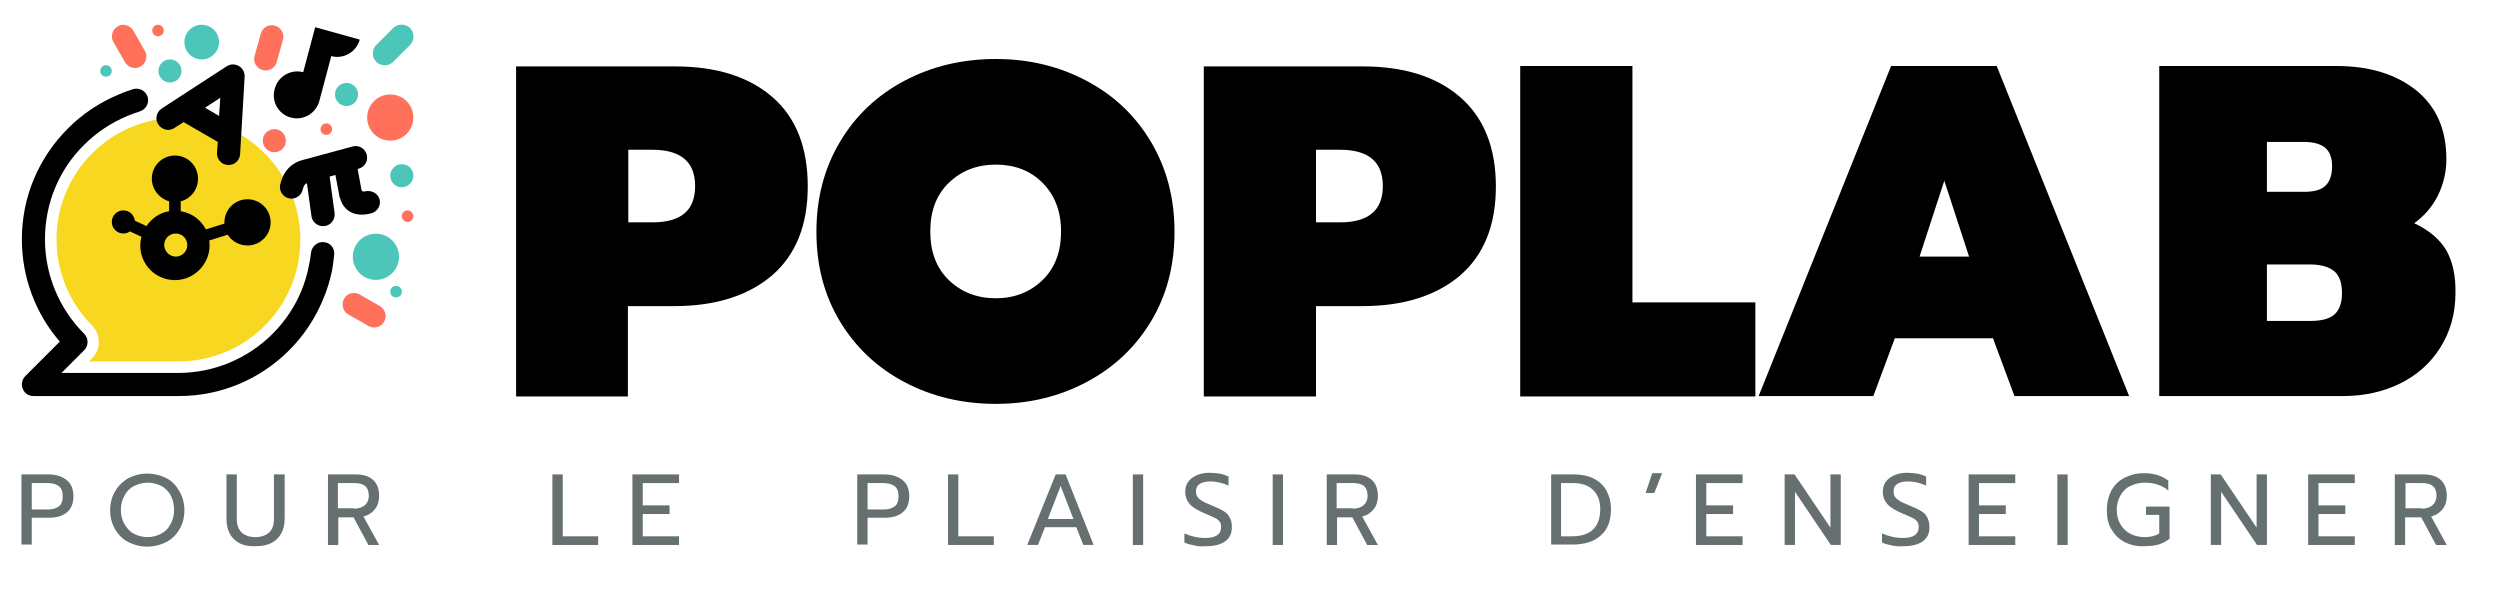 <?xml version="1.0" encoding="UTF-8"?> <svg xmlns="http://www.w3.org/2000/svg" xmlns:xlink="http://www.w3.org/1999/xlink" version="1.1" id="Calque_1" x="0px" y="0px" viewBox="0 0 606 146" style="enable-background:new 0 0 606 146;" xml:space="preserve"> <style type="text/css"> .st0{fill-rule:evenodd;clip-rule:evenodd;fill:#F7D720;} .st1{fill-rule:evenodd;clip-rule:evenodd;fill:#4BC6B9;} .st2{fill-rule:evenodd;clip-rule:evenodd;fill:#FF715B;} .st3{fill:#667070;} </style> <title>logo-PopLab-inline</title> <desc>Created with Sketch.</desc> <path id="Combined-Shape" class="st0" d="M42.3,87.6c0.1,0,0.3,0,0.4,0c0.2,0,0.4,0,0.6,0c16.3,0,29.5-13.2,29.5-29.5 S59.6,28.5,43.3,28.5S13.7,41.7,13.7,58c0,7.9,3.1,15.3,8.6,20.9c2.2,2.2,2.2,5.8,0,8l-0.7,0.7H42.3z"></path> <g> <circle class="st1" cx="41.2" cy="17.2" r="2.8"></circle> <circle class="st1" cx="84" cy="22.9" r="2.8"></circle> <circle class="st1" cx="25.7" cy="17.2" r="1.4"></circle> <path class="st1" d="M96,69.3c-0.8,0-1.4,0.6-1.4,1.4c0,0.8,0.6,1.4,1.4,1.4s1.4-0.6,1.4-1.4C97.4,69.9,96.8,69.3,96,69.3z"></path> <ellipse class="st1" cx="48.9" cy="10.2" rx="4.2" ry="4.2"></ellipse> <path class="st1" d="M97.4,39.8c-1.6,0-2.8,1.3-2.8,2.8c0,1.6,1.3,2.8,2.8,2.8s2.8-1.3,2.8-2.8C100.2,41,99,39.8,97.4,39.8z"></path> <ellipse transform="matrix(2.644797e-03 -1 1 2.644797e-03 28.576 153.18)" class="st1" cx="91.1" cy="62.3" rx="5.6" ry="5.6"></ellipse> <path class="st1" d="M95.3,15l4.1-4.1c1.1-1.1,1.1-3,0-4.1c-1.1-1.1-3-1.1-4.1,0l-4.1,4.1c-1.1,1.1-1.1,3,0,4.1 C92.3,16.1,94.2,16.1,95.3,15z"></path> </g> <g> <circle class="st2" cx="79.1" cy="31.3" r="1.4"></circle> <circle class="st2" cx="98.8" cy="52.4" r="1.4"></circle> <circle class="st2" cx="38.3" cy="7.4" r="1.4"></circle> <ellipse transform="matrix(2.644797e-03 -1 1 2.644797e-03 65.85 123.018)" class="st2" cx="94.6" cy="28.5" rx="5.6" ry="5.6"></ellipse> <circle class="st2" cx="66.5" cy="34.1" r="2.8"></circle> <path class="st2" d="M32.3,7.4c-0.8-1.3-2.5-1.8-3.8-1s-1.8,2.5-1,3.8l2.8,4.9c0.8,1.3,2.5,1.8,3.8,1c1.3-0.8,1.8-2.5,1-3.8 L32.3,7.4z"></path> <path class="st2" d="M92.1,74.2l-4.9-2.8c-1.3-0.8-3.1-0.3-3.8,1s-0.3,3.1,1,3.8l4.9,2.8c1.3,0.8,3.1,0.3,3.8-1 C93.9,76.7,93.4,75,92.1,74.2z"></path> <path class="st2" d="M67.1,15l1.5-5.4c0.4-1.5-0.5-3-2-3.4s-3,0.5-3.4,2l-1.5,5.4c-0.4,1.5,0.5,3,2,3.4 C65.1,17.4,66.7,16.5,67.1,15z"></path> </g> <g> <path d="M78.5,58.7c-1.5-0.2-2.9,1-3.1,2.5c-0.1,1.1-0.3,2.1-0.5,3.1c-0.4,2.1-1,4.1-1.8,6.1c-1.6,3.9-4,7.5-7,10.5 c-6,6-14.2,9.5-22.9,9.5c-0.2,0-0.4,0-0.6,0c-0.1,0-0.2,0-0.3,0H14.9l5.5-5.5c1.1-1.1,1.1-2.9,0-4c-6-6-9.5-14.2-9.5-22.9 c0-8.7,3.4-16.9,9.5-22.9c3-3,6.6-5.4,10.5-7c1-0.4,2-0.8,3-1.1c1.5-0.5,2.3-2,1.9-3.5c-0.5-1.5-2-2.3-3.5-1.9 c-1.2,0.4-2.4,0.8-3.5,1.3c-4.6,1.9-8.8,4.7-12.3,8.2C9.3,38.3,5.3,47.8,5.3,58c0,9.2,3.3,18,9.2,24.8l-8.4,8.4 C4.4,93,5.6,96,8.1,96h34.5c0.1,0,0.1,0,0.2,0c0.2,0,0.4,0,0.6,0C53.5,96,63,92,70.1,84.9c3.5-3.5,6.3-7.7,8.2-12.3 c1-2.3,1.7-4.7,2.2-7.1c0.2-1.2,0.4-2.4,0.5-3.7C81.2,60.2,80.1,58.8,78.5,58.7z"></path> <path d="M70.5,28.5c3,0.8,6.1-1,6.9-4l2.9-10.9c3,0.8,6.1-1,6.9-4l-5.4-1.5l-5.4-1.5l-2.9,10.9c-3-0.8-6.1,1-6.9,4 C65.7,24.6,67.5,27.7,70.5,28.5z"></path> <path d="M35.5,54.8l-2.8-1.3c-0.2-1.4-1.3-2.5-2.8-2.5c-1.6,0-2.8,1.3-2.8,2.8c0,1.6,1.3,2.8,2.8,2.8c0.6,0,1.2-0.2,1.6-0.5 l2.8,1.3c-0.2,0.7-0.3,1.4-0.3,2.1c0,4.7,3.8,8.4,8.4,8.4s8.4-3.8,8.4-8.4c0-0.4,0-0.8-0.1-1.2l4.5-1.4c1,1.6,2.8,2.6,4.8,2.6 c3.1,0,5.6-2.5,5.6-5.6s-2.5-5.6-5.6-5.6s-5.6,2.5-5.6,5.6c0,0.1,0,0.2,0,0.3l-4.5,1.4c-1.2-2.3-3.4-4-6.1-4.4v-2.4 c2.4-0.6,4.2-2.8,4.2-5.5c0-3.1-2.5-5.6-5.6-5.6s-5.6,2.5-5.6,5.6c0,2.6,1.8,4.8,4.2,5.5v2.4C38.8,51.5,36.8,52.9,35.5,54.8z M42.6,56.6c1.6,0,2.8,1.3,2.8,2.8c0,1.6-1.3,2.8-2.8,2.8s-2.8-1.3-2.8-2.8C39.8,57.9,41,56.6,42.6,56.6z"></path> <path d="M88.4,46.4c0,0-0.7,0.2-0.8-0.5c-0.2-1.1-0.5-2.7-0.9-4.9l0.2-0.1c1.5-0.4,2.4-1.9,2-3.4s-1.9-2.4-3.4-2l-12.2,3.3 c-2.9,0.8-4.7,2.9-5.4,6c-0.3,1.5,0.7,3,2.2,3.3c1.5,0.3,3-0.7,3.3-2.2c0.2-0.9,0.5-1.3,1-1.5l1.1,8c0.2,1.5,1.6,2.6,3.2,2.4 c1.5-0.2,2.6-1.6,2.4-3.2l-1.2-8.8l1.4-0.4l1,5.3c0,0.1,0,0.2,0.1,0.2c0.9,3.5,3.9,4.8,7.6,3.8c1.5-0.4,2.4-1.9,2-3.4 S89.9,46,88.4,46.4z"></path> <path d="M42.3,31l2.2-1.4l8.3,4.8l-0.2,2.6c-0.1,1.6,1.1,2.9,2.6,3c1.6,0.1,2.9-1.1,3-2.6l1.1-18.8c0.1-2.3-2.4-3.8-4.4-2.5 L39.2,26.3c-1.3,0.9-1.7,2.6-0.8,3.9C39.3,31.5,41,31.9,42.3,31z M53.4,23.7l-0.3,4.4l-3.4-2L53.4,23.7z"></path> <polygon points="395.7,16 368.5,16 368.5,96.1 425.5,96.1 425.5,73.3 395.7,73.3 "></polygon> <path d="M593,60.7c-1.6-2.7-4.2-4.9-7.8-6.6c2.5-1.8,4.4-4,5.8-6.8c1.3-2.7,2-5.6,2-8.7c0-7.2-2.4-12.7-7.3-16.7 c-4.9-3.9-11.3-5.9-19.3-5.9h-43v80H568c5,0,9.6-1,13.7-3c4.1-2,7.4-4.9,9.8-8.7c2.4-3.8,3.7-8.2,3.7-13.2 C595.3,66.8,594.5,63.4,593,60.7z M549.5,34.4h8.9c2.4,0,4.1,0.5,5.2,1.4s1.7,2.4,1.7,4.5c0,2.2-0.6,3.8-1.7,4.8 c-1.1,1-2.8,1.4-5.2,1.4h-8.9V34.4z M565.9,76.2c-1.2,1.1-3.2,1.6-6,1.6h-10.4V64.1h10.4c2.7,0,4.7,0.6,6,1.7 c1.2,1.1,1.8,2.8,1.8,5.2C567.7,73.4,567.1,75.1,565.9,76.2z"></path> <path d="M458.4,16l-32.1,80h27.8l5.2-14h23.8l5.2,14h27.8L484,16H458.4z M465.3,62.2l6-18.4l6,18.4H465.3z"></path> <path d="M353.9,23.5c-5.8-5-13.7-7.4-23.6-7.4h-38.5v80H319V74.2h11.3c9.9,0,17.8-2.5,23.6-7.4c5.8-5,8.7-12.2,8.7-21.6 S359.7,28.5,353.9,23.5z M324.8,53.9H319V36.3h5.8c6.9,0,10.4,2.9,10.4,8.8S331.7,53.9,324.8,53.9z"></path> <path d="M263.4,19.6c-6.6-3.5-13.9-5.3-22-5.3c-8.2,0-15.6,1.8-22.2,5.3c-6.6,3.5-11.8,8.4-15.6,14.8s-5.7,13.6-5.7,21.8 s1.9,15.4,5.7,21.7c3.8,6.3,9,11.2,15.6,14.7c6.6,3.5,14,5.3,22.2,5.3c8.1,0,15.4-1.8,22-5.3s11.8-8.4,15.6-14.7 c3.8-6.3,5.7-13.5,5.7-21.7s-1.9-15.4-5.7-21.8C275.2,28,270,23.1,263.4,19.6z M252.7,67.9c-3,2.9-6.8,4.4-11.3,4.4 c-4.6,0-8.4-1.5-11.4-4.4c-3-2.9-4.5-6.8-4.5-11.8s1.5-8.9,4.5-11.8c3-2.9,6.8-4.4,11.4-4.4c4.6,0,8.4,1.5,11.3,4.4 s4.5,6.8,4.5,11.8S255.7,65,252.7,67.9z"></path> <path d="M187.2,23.5c-5.8-5-13.7-7.4-23.6-7.4h-38.5v80h27.1V74.2h11.3c9.9,0,17.8-2.5,23.6-7.4c5.8-5,8.7-12.2,8.7-21.6 S193,28.5,187.2,23.5z M158.1,53.9h-5.8V36.3h5.8c6.9,0,10.4,2.9,10.4,8.8S165.1,53.9,158.1,53.9z"></path> </g> <g> <path class="st3" d="M5.2,115h6.6c1.8,0,3.3,0.5,4.4,1.4c1.1,0.9,1.6,2.2,1.6,3.9c0,1.7-0.5,3-1.6,3.9c-1.1,0.9-2.5,1.3-4.4,1.3 H7.7v6.5H5.2V115z M11.5,123.5c1.1,0,2-0.2,2.7-0.7c0.7-0.5,1-1.3,1-2.5c0-1.2-0.3-2-1-2.5c-0.7-0.5-1.6-0.7-2.7-0.7H7.7v6.4H11.5z "></path> <path class="st3" d="M31.1,131.4c-1.4-0.7-2.4-1.8-3.2-3.1c-0.8-1.4-1.2-2.9-1.2-4.6c0-1.7,0.4-3.3,1.2-4.6 c0.8-1.4,1.9-2.4,3.2-3.2c1.4-0.7,2.9-1.1,4.6-1.1c1.7,0,3.2,0.4,4.6,1.1c1.4,0.7,2.4,1.8,3.2,3.2c0.8,1.4,1.2,2.9,1.2,4.6 c0,1.7-0.4,3.3-1.2,4.6c-0.8,1.4-1.9,2.4-3.2,3.1c-1.4,0.7-2.9,1.1-4.6,1.1C34,132.5,32.5,132.1,31.1,131.4z M39,129.4 c1-0.5,1.8-1.3,2.3-2.3c0.6-1,0.9-2.2,0.9-3.5c0-1.3-0.3-2.5-0.8-3.5c-0.6-1-1.3-1.8-2.3-2.3c-1-0.5-2.1-0.8-3.3-0.8 c-1.2,0-2.3,0.3-3.3,0.8c-1,0.5-1.8,1.3-2.3,2.3c-0.6,1-0.9,2.2-0.9,3.5c0,1.3,0.3,2.5,0.9,3.5c0.6,1,1.3,1.8,2.3,2.3 c1,0.5,2.1,0.8,3.3,0.8C36.9,130.2,38,129.9,39,129.4z"></path> <path class="st3" d="M56.7,130.7c-1.2-1.2-1.8-2.8-1.8-4.9V115h2.5v10.8c0,1.5,0.4,2.5,1.2,3.3c0.8,0.7,1.9,1.1,3.3,1.1 c1.4,0,2.5-0.4,3.3-1.1c0.8-0.7,1.2-1.8,1.2-3.3V115H69v10.7c0,2.1-0.6,3.7-1.8,4.9c-1.2,1.2-2.9,1.8-5.3,1.8 C59.7,132.5,57.9,131.9,56.7,130.7z"></path> <path class="st3" d="M79.3,115h6.9c1.8,0,3.2,0.4,4.2,1.3c1,0.9,1.5,2.2,1.5,3.9c0,1.3-0.3,2.3-1,3.2c-0.7,0.9-1.6,1.5-2.8,1.8 l3.8,6.9h-2.6l-3.6-6.7h-3.7v6.7h-2.5V115z M85.8,123.3c1.1,0,2-0.3,2.6-0.8c0.6-0.5,1-1.3,1-2.3c0-1.1-0.3-1.9-0.9-2.4 c-0.6-0.5-1.5-0.7-2.6-0.7h-4v6.1H85.8z"></path> <path class="st3" d="M133.9,115h2.5v15h8.6v2.1h-11.1V115z"></path> <path class="st3" d="M153.3,115h11.3v2.1h-8.8v5.4h6.5v2.1h-6.5v5.4h8.8v2.1h-11.3V115z"></path> <path class="st3" d="M207.8,115h6.6c1.8,0,3.3,0.5,4.4,1.4c1.1,0.9,1.6,2.2,1.6,3.9c0,1.7-0.5,3-1.6,3.9c-1.1,0.9-2.5,1.3-4.4,1.3 h-4.1v6.5h-2.5V115z M214.1,123.5c1.1,0,2-0.2,2.7-0.7c0.7-0.5,1-1.3,1-2.5c0-1.2-0.3-2-1-2.5c-0.7-0.5-1.6-0.7-2.7-0.7h-3.8v6.4 H214.1z"></path> <path class="st3" d="M229.8,115h2.5v15h8.6v2.1h-11.1V115z"></path> <path class="st3" d="M255.9,115h2.4l6.8,17.1h-2.5l-1.7-4.3h-7.6l-1.7,4.3h-2.6L255.9,115z M260.2,125.8l-3.1-8l-3.1,8H260.2z"></path> <path class="st3" d="M274.6,115h2.5v17.1h-2.5V115z"></path> <path class="st3" d="M289.4,132.2c-1-0.2-1.7-0.4-2.3-0.7v-2.2c1.6,0.7,3.2,1.1,5.1,1.1c2.5,0,3.8-0.9,3.8-2.6 c0-0.6-0.1-1.1-0.4-1.4c-0.3-0.4-0.7-0.7-1.2-0.9c-0.5-0.3-1.4-0.6-2.5-1.1c-1.6-0.7-2.8-1.4-3.5-2.2c-0.7-0.8-1.1-1.8-1.1-3 c0-0.9,0.2-1.7,0.7-2.4c0.5-0.7,1.2-1.2,2.1-1.6c0.9-0.4,1.9-0.6,3-0.6c0.9,0,1.8,0.1,2.5,0.2c0.7,0.1,1.5,0.4,2.2,0.7v2.2 c-1.4-0.6-2.9-1-4.3-1c-1.2,0-2.1,0.2-2.7,0.6c-0.6,0.4-0.9,1-0.9,1.8c0,0.5,0.1,1,0.4,1.4c0.3,0.4,0.7,0.7,1.2,1 c0.5,0.3,1.3,0.6,2.4,1.1c1.2,0.5,2.1,0.9,2.7,1.3c0.7,0.4,1.2,0.9,1.5,1.6c0.4,0.6,0.5,1.4,0.5,2.3c0,1.5-0.5,2.6-1.6,3.4 c-1.1,0.8-2.6,1.2-4.7,1.2C291.3,132.5,290.3,132.4,289.4,132.2z"></path> <path class="st3" d="M308.5,115h2.5v17.1h-2.5V115z"></path> <path class="st3" d="M321.4,115h6.9c1.8,0,3.2,0.4,4.2,1.3c1,0.9,1.5,2.2,1.5,3.9c0,1.3-0.3,2.3-1,3.2c-0.7,0.9-1.6,1.5-2.8,1.8 l3.8,6.9h-2.6l-3.6-6.7h-3.7v6.7h-2.5V115z M327.9,123.3c1.1,0,2-0.3,2.6-0.8c0.6-0.5,1-1.3,1-2.3c0-1.1-0.3-1.9-0.9-2.4 c-0.6-0.5-1.5-0.7-2.6-0.7h-4v6.1H327.9z"></path> <path class="st3" d="M376,115h5.5c1.8,0,3.4,0.3,4.8,1c1.4,0.7,2.4,1.7,3.1,2.9c0.7,1.3,1.1,2.8,1.1,4.5c0,2.8-0.8,5-2.5,6.4 c-1.6,1.5-3.9,2.2-6.9,2.2H376V115z M381.1,130c2.3,0,4-0.6,5.1-1.7c1.1-1.1,1.7-2.7,1.7-4.9c0-2-0.6-3.5-1.7-4.6 c-1.1-1.1-2.7-1.7-4.8-1.7h-3V130H381.1z"></path> <path class="st3" d="M400.5,114.7h2.4l-1.9,4.8h-2.1L400.5,114.7z"></path> <path class="st3" d="M411.1,115h11.3v2.1h-8.8v5.4h6.5v2.1h-6.5v5.4h8.8v2.1h-11.3V115z"></path> <path class="st3" d="M432.6,115h2.4l8.7,12.9V115h2.5v17.1h-2.4l-8.7-12.9v12.9h-2.5V115z"></path> <path class="st3" d="M458.5,132.2c-1-0.2-1.7-0.4-2.3-0.7v-2.2c1.6,0.7,3.2,1.1,5.1,1.1c2.5,0,3.8-0.9,3.8-2.6 c0-0.6-0.1-1.1-0.4-1.4c-0.3-0.4-0.7-0.7-1.2-0.9c-0.5-0.3-1.4-0.6-2.5-1.1c-1.6-0.7-2.8-1.4-3.5-2.2c-0.7-0.8-1.1-1.8-1.1-3 c0-0.9,0.2-1.7,0.7-2.4c0.5-0.7,1.2-1.2,2.1-1.6c0.9-0.4,1.9-0.6,3-0.6c0.9,0,1.8,0.1,2.5,0.2c0.7,0.1,1.5,0.4,2.2,0.7v2.2 c-1.4-0.6-2.9-1-4.3-1c-1.2,0-2.1,0.2-2.7,0.6c-0.6,0.4-0.9,1-0.9,1.8c0,0.5,0.1,1,0.4,1.4c0.3,0.4,0.7,0.7,1.2,1 c0.5,0.3,1.3,0.6,2.4,1.1c1.2,0.5,2.1,0.9,2.7,1.3c0.7,0.4,1.2,0.9,1.5,1.6c0.3,0.6,0.5,1.4,0.5,2.3c0,1.5-0.5,2.6-1.6,3.4 c-1.1,0.8-2.6,1.2-4.7,1.2C460.4,132.5,459.4,132.4,458.5,132.2z"></path> <path class="st3" d="M477.2,115h11.3v2.1h-8.8v5.4h6.5v2.1h-6.5v5.4h8.8v2.1h-11.3V115z"></path> <path class="st3" d="M498.7,115h2.5v17.1h-2.5V115z"></path> <path class="st3" d="M515,131.4c-1.4-0.7-2.4-1.8-3.2-3.1c-0.8-1.3-1.1-2.9-1.1-4.7c0-1.8,0.4-3.3,1.1-4.7c0.8-1.4,1.8-2.4,3.2-3.1 c1.4-0.7,2.9-1.1,4.7-1.1c2.4,0,4.3,0.6,5.9,1.8v2.4c-1.4-1.2-3.3-1.9-5.7-1.9c-1.3,0-2.4,0.3-3.5,0.8s-1.8,1.3-2.4,2.3 c-0.6,1-0.9,2.2-0.9,3.5c0,1.3,0.3,2.5,0.9,3.5c0.6,1,1.4,1.8,2.4,2.3c1,0.5,2.2,0.8,3.4,0.8c1.5,0,2.7-0.3,3.6-0.9v-4.5h-3.2v-2 h5.7v7.8c-0.8,0.6-1.7,1.1-2.7,1.4c-1,0.3-2.2,0.4-3.6,0.4C518,132.5,516.4,132.1,515,131.4z"></path> <path class="st3" d="M535.9,115h2.4l8.7,12.9V115h2.5v17.1h-2.4l-8.7-12.9v12.9h-2.5V115z"></path> <path class="st3" d="M559.5,115h11.3v2.1H562v5.4h6.5v2.1H562v5.4h8.8v2.1h-11.3V115z"></path> <path class="st3" d="M580.5,115h6.9c1.8,0,3.2,0.4,4.2,1.3c1,0.9,1.5,2.2,1.5,3.9c0,1.3-0.3,2.3-1,3.2c-0.7,0.9-1.6,1.5-2.8,1.8 l3.8,6.9h-2.6l-3.6-6.7H583v6.7h-2.5V115z M587,123.3c1.1,0,2-0.3,2.6-0.8c0.6-0.5,1-1.3,1-2.3c0-1.1-0.3-1.9-0.9-2.4 c-0.6-0.5-1.5-0.7-2.6-0.7h-4v6.1H587z"></path> </g> </svg> 